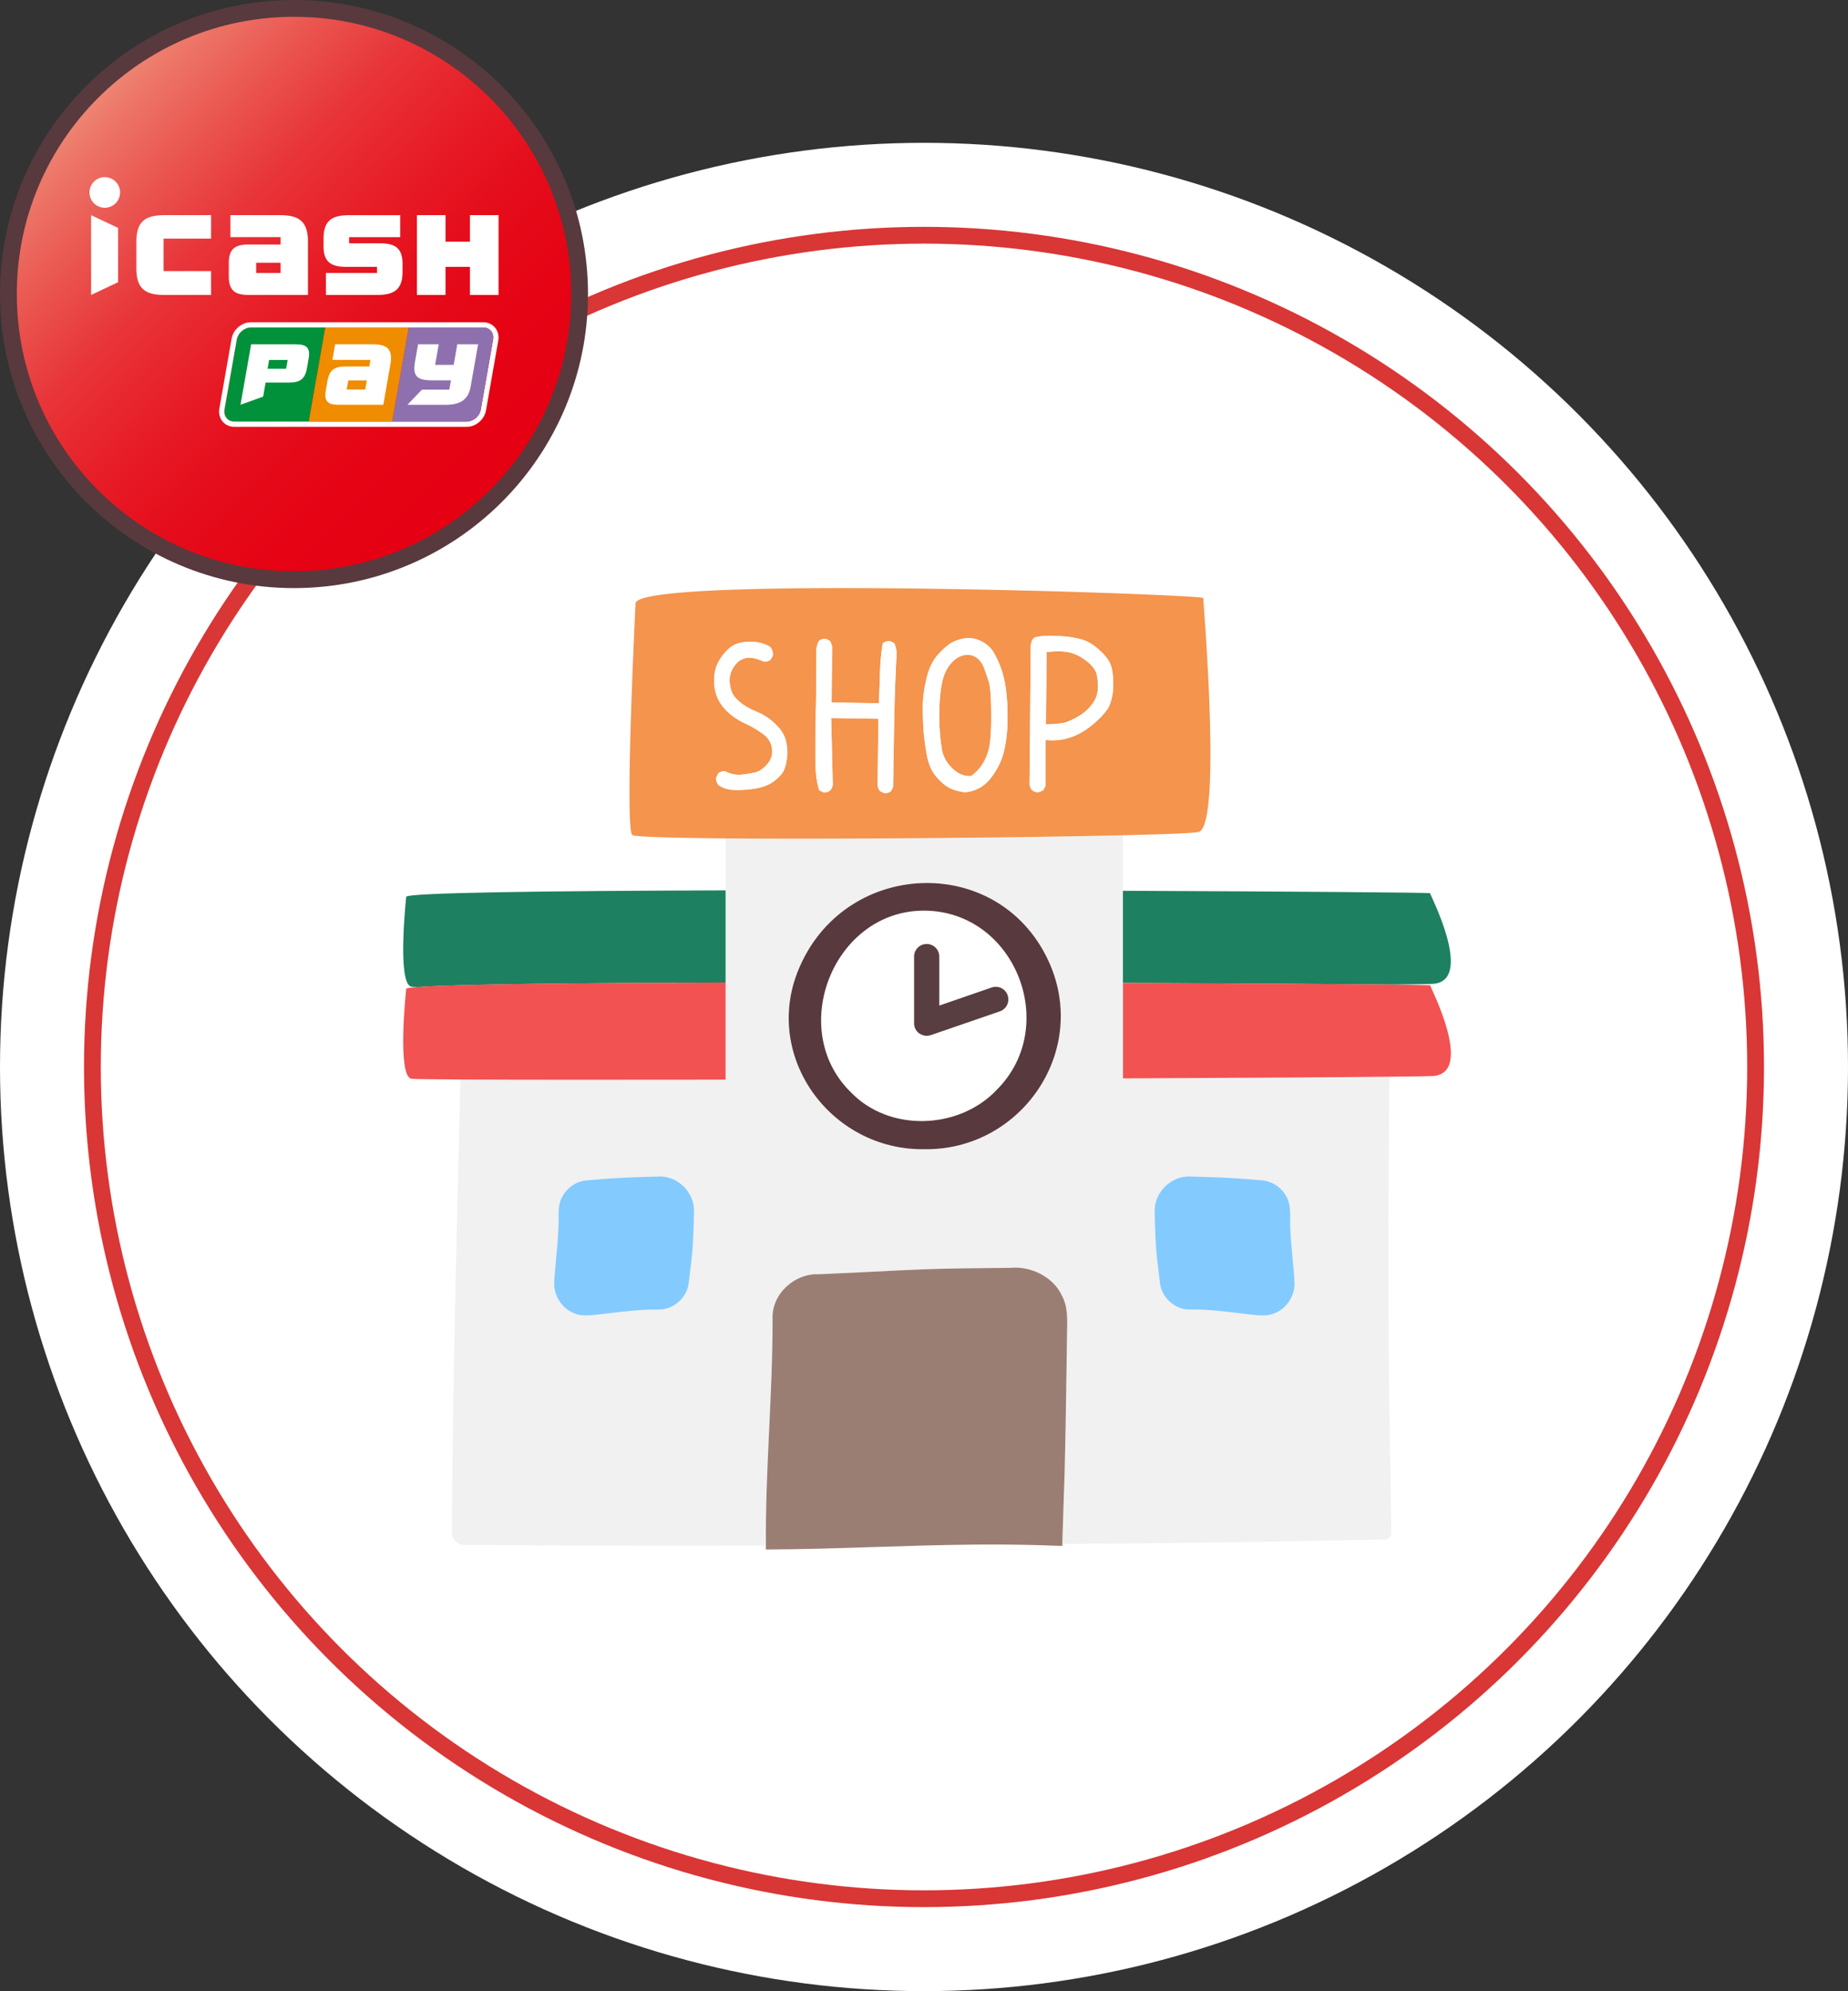 <svg width="220" height="237" viewBox="0 0 220 237" fill="none" xmlns="http://www.w3.org/2000/svg"><rect x="0" y="0" width="220" height="237" fill="#333333" stroke="none"/><g clip-path="url(#clip0_1259_8522)"><circle cx="110" cy="127" r="110" fill="#fff"/><circle cx="110" cy="127" r="99" fill="#fff" stroke="#D93636" stroke-width="2"/><g clip-path="url(#clip1_1259_8522)"><path d="M69 35c0 18.778-15.222 34-34 34S1 53.778 1 35 16.222 1 35 1s34 15.222 34 34z" fill="url(#paint0_linear_1259_8522)" stroke="#58393E" stroke-width="2"/><path d="M36.662 28.76c0-2.387-1.047-3.15-3.332-3.15h-5.901v2.615h5.974v.878h-3.815c-1.61 0-2.352.536-2.352 2.223v1.554c0 1.687.739 2.226 2.352 2.226h7.074V28.76zm-3.259 3.735h-2.908v-1.222h2.908v1.222zm-8.277-4.092V25.61h-5.558c-2.285 0-3.332.767-3.332 3.15v3.2c0 2.386 1.047 3.146 3.332 3.146h5.558v-2.839h-5.652v-3.864h5.652zm27.91-2.793h-3.405v9.496h3.405v-3.343h2.909v3.343h3.405V25.61h-3.405v3.154h-2.909V25.61zm-38.979 1.516l-3.213-1.516v9.496l3.213-1.512v-6.468zm24.741 5.368v2.615h6.076c2.093 0 3.048-.672 3.048-2.78v-.895c0-1.876-.85-2.475-2.709-2.475H41.56v-.731h6.08v-2.615h-6.07c-2.092 0-3.051.676-3.051 2.783v.896c0 1.872.85 2.47 2.709 2.47h3.65v.732h-6.08zm-24.504-9.586a1.82 1.82 0 11-3.641-.002 1.82 1.82 0 013.641.002z" fill="#fff"/><path d="M29.877 38.98c-.795 0-1.55.644-1.69 1.438l-1.467 8.327c-.14.794.392 1.438 1.186 1.438h8.852l1.97-11.203h-8.851z" fill="#00913A"/><path d="M57.52 38.98c.794 0 1.323.643 1.186 1.438l-1.463 8.326c-.14.795-.896 1.439-1.69 1.439H27.91c-.795 0-1.323-.644-1.187-1.439l1.463-8.326c.14-.795.896-1.439 1.69-1.439H57.52zm0-.624H29.877c-1.1 0-2.11.858-2.303 1.953l-1.463 8.327c-.098.563.042 1.123.385 1.533.343.41.847.637 1.414.637h27.643c1.099 0 2.11-.858 2.303-1.953l1.463-8.327c.098-.563-.042-1.123-.385-1.533-.343-.41-.847-.637-1.414-.637z" fill="#fff"/><path d="M38.728 38.98l-1.97 11.203h9.94l1.97-11.203h-9.94z" fill="#F08C00"/><path d="M57.52 38.98h-8.852l-1.97 11.203h8.85c.795 0 1.551-.644 1.691-1.438l1.463-8.327c.14-.794-.392-1.438-1.186-1.438h.003z" fill="#8F70AE"/><path d="M56.918 40.981H54.44l-.43 2.447H51.8l.431-2.447h-2.46l-.368 2.083c-.308 1.76.287 2.208 2.072 2.208h2.209l-.196 1.106h-3.255l-1.73 1.803h4.59c1.564 0 2.645-.518 2.932-2.139l.89-5.057.003-.004zm-10.443 2.387c.318-1.81-.375-2.387-2.104-2.387h-4.473l-.325 1.859h4.529l-.14.787H41.07c-1.222 0-1.855.406-2.08 1.687l-.206 1.176c-.224 1.278.266 1.687 1.484 1.687h5.362l.847-4.812-.003.003zm-2.996 2.996h-2.205l.192-1.088h2.205l-.192 1.088zm-8.219-5.383h-5.362l-1.267 7.2 2.695-.97.294-1.676h2.838c1.222 0 1.855-.406 2.08-1.687l.206-1.176c.224-1.278-.266-1.687-1.484-1.687v-.004zm-1.2 2.909h-2.206l.186-1.047h2.205l-.186 1.047z" fill="#fff"/></g><path d="M116.051 183.85c.55 0 1.1 0 1.66-.01-.55 0-1.1 0-1.66.01zm17.64-55.49V99.42c-12.26.29-34.08.48-47.31.37v28.72c-13.38.02-24.97.02-31.57-.02-.44 17.92-.96 38.38-1.01 53.92-.01.82.66 1.48 1.47 1.47 11.97.12 23.94.13 35.91.1-.08-8.9.83-18.15.79-27.04-.09-2.94 2.65-5.41 5.54-5.26 4.89-.19 11.73-.64 16.55-.69 1.35-.01 4.9-.06 6.21-.07 2.33-.25 5.08 1.02 6.13 3.27.77 1.37.66 3.04.63 4.54-.04 4.13-.17 12.43-.29 16.55l-.27 8.28v.22c3.65-.03 7.3-.06 10.95-.1 9.14-.09 18.27-.26 27.41-.43.45 0 .8-.37.8-.82l-.26-17.29c-.13-11.39-.11-24.54.05-36.96-6.44.07-18.13.14-31.71.2l-.02-.02zm8.06 11.68l1.67.05c2.23.05 4.46.2 6.7.39 1.33.07 2.49.91 3.05 2 .58 1.08.36 2.28.43 3.45.06 2.23.38 4.46.51 6.69.07 1.42-.74 2.87-2.02 3.53-1.18.66-2.46.38-3.71.26-2.23-.27-4.46-.56-6.7-.54-1.79.06-3.48-1.49-3.61-3.32l-.2-1.67c-.31-2.23-.36-4.46-.41-6.7-.07-2.29 2.03-4.3 4.29-4.14zm-75.28 5.89c.06-1.16-.15-2.37.43-3.45.56-1.1 1.72-1.93 3.05-2 2.23-.19 4.46-.35 6.7-.39l1.67-.05c2.26-.15 4.36 1.85 4.29 4.14-.04 2.23-.1 4.46-.41 6.7l-.2 1.67c-.13 1.83-1.81 3.39-3.61 3.32-2.23-.03-4.46.27-6.7.54-1.25.12-2.53.4-3.71-.26-1.28-.66-2.09-2.11-2.02-3.53.12-2.23.45-4.46.51-6.69zm43.56-9.13c-11.29.16-19.52-11.35-14.76-21.87 5.75-12.87 24.09-13.3 29.75-.09 4.51 10.6-3.65 22.13-14.99 21.96z" fill="#F1F1F1"/><path d="M86.38 116.94v-10.96c-20.94.06-37.67.27-38.02.75 0 0-1.13 10.38.61 10.71.08.01.38.03.86.04 4.54-.33 19.07-.48 36.55-.53v-.01zm47.312.05c13.97.06 25.88.14 32.04.2 2.58-.03 4.27-.06 4.79-.08 5.1-.25-.28-10.62-.28-10.8 0-.06-16.08-.2-36.56-.28v10.96h.01z" fill="#1D8061"/><path d="M170.251 117.27s-1.64-.05-4.52-.08c-6.17-.07-18.08-.15-32.04-.2v11.37c13.58-.06 25.28-.13 31.71-.2 2.78-.03 4.58-.06 5.13-.08 5.1-.25-.28-10.63-.28-10.8v-.01zM86.38 128.51v-11.57c-17.48.05-32.01.2-36.55.53-.9.06-1.41.14-1.47.22 0 0-1.13 10.38.61 10.71.22.04 2.33.07 5.83.09 6.61.04 18.19.04 31.57.02h.01z" fill="#F25252"/><path d="M110.03 108.391c-10.73-.03-16.36 13.97-8.86 21.51 4.59 4.92 13 4.59 17.5-.21 7.54-7.57 2.15-21.23-8.65-21.3h.01zm-1.21 5.46c0-.83.67-1.5 1.5-1.5s1.5.67 1.5 1.5v5.83l6.23-2.15c.78-.27 1.64.15 1.91.93s-.15 1.64-.93 1.91l-8.22 2.83c-.16.06-.33.08-.49.08-.31 0-.61-.1-.87-.28-.39-.28-.63-.74-.63-1.22v-7.94.01z" fill="#fff"/><path d="M125.02 114.83c-5.66-13.2-24-12.77-29.75.09-4.76 10.52 3.48 22.02 14.76 21.87 11.34.17 19.5-11.36 14.99-21.96zm-23.84 15.07c-7.5-7.54-1.87-21.55 8.86-21.51 10.8.07 16.19 13.73 8.65 21.3-4.5 4.8-12.91 5.12-17.5.21h-.01z" fill="#58393E"/><path d="M126.74 175.27c.11-4.12.24-12.43.29-16.55.03-1.5.14-3.16-.63-4.54-1.04-2.25-3.79-3.52-6.13-3.27-1.31 0-4.86.06-6.21.07-4.82.05-11.66.5-16.55.69-2.9-.14-5.63 2.32-5.54 5.26.03 8.89-.88 18.15-.79 27.04v.46c8.29-.03 16.58-.51 24.87-.58.55 0 1.1-.01 1.66-.01 2.77 0 5.54.04 8.31.16h.45v-.47l.27-8.28v.02z" fill="#9B7E73"/><path d="M67.991 156.15c1.18.66 2.46.38 3.71.26 2.23-.27 4.46-.56 6.7-.54 1.79.06 3.48-1.49 3.61-3.32l.2-1.67c.31-2.23.36-4.46.41-6.7.07-2.29-2.03-4.3-4.29-4.14l-1.67.05c-2.23.05-4.46.2-6.7.39-1.33.07-2.49.91-3.05 2-.58 1.07-.36 2.28-.43 3.45-.06 2.23-.38 4.46-.51 6.69-.07 1.42.74 2.87 2.02 3.53zm70.08-3.6c.12 1.83 1.81 3.39 3.61 3.32 2.23-.03 4.46.27 6.7.54 1.25.12 2.53.4 3.71-.26 1.28-.66 2.09-2.11 2.02-3.53-.12-2.23-.45-4.46-.51-6.69-.06-1.16.15-2.37-.43-3.45-.56-1.1-1.72-1.93-3.05-2-2.23-.19-4.46-.35-6.7-.39l-1.67-.05c-2.26-.16-4.36 1.86-4.29 4.14.04 2.23.1 4.46.41 6.7l.2 1.67z" fill="#83CAFF"/><path d="M109.45 123.01c.26.18.56.28.87.28.16 0 .33-.03.49-.08l8.22-2.83c.78-.27 1.2-1.12.93-1.91-.27-.79-1.12-1.2-1.91-.93l-6.23 2.15v-5.83c0-.83-.67-1.5-1.5-1.5s-1.5.67-1.5 1.5v7.94c0 .48.23.94.63 1.22v-.01z" fill="#583D41"/><path d="M112.11 89.11c.14.89.56 1.66 1.26 2.34.7.67 1.45.98 2.25.91a5.26 5.26 0 001.54-1.76c.36-.68.59-1.41.69-2.18.1-.77.15-1.68.15-2.73s0-1.96-.05-2.75c-.04-.79-.12-1.4-.25-1.83-.13-.43-.3-.94-.53-1.55-.23-.61-.55-1.05-.96-1.32-.41-.27-.86-.36-1.35-.28-.49.08-.94.31-1.36.7-.42.39-.76.89-1.02 1.49-.26.61-.45 1.49-.56 2.66-.11 1.17-.14 2.28-.09 3.36.05 1.08.14 2.06.28 2.94zm15.931-3.65c.44-.22.86-.51 1.26-.85.39-.35.72-.74.97-1.16.25-.42.4-.91.43-1.45.03-.54 0-1.09-.12-1.65-.11-.56-.52-1.12-1.23-1.67-.71-.55-1.42-.9-2.12-1.04-.7-.14-1.58-.15-2.62-.02l-.09 8.61c1.23-.03 2.04-.12 2.43-.26.39-.14.75-.31 1.1-.5l-.01-.01z" fill="#F4944D"/><path d="M133.692 99.42c4.97-.12 8.37-.25 8.98-.39 2.84-.63.56-27.38.58-27.84.02-.46-66.97-2.75-67.59.6 0 0-1.33 26.75-.39 27.6.24.22 4.66.34 11.11.4 13.23.11 35.05-.08 47.31-.37zm-10.99-21.76c-.06-1.12.15-1.74.64-1.84.49-.1 1.04-.15 1.66-.15.62 0 1.25.03 1.89.09.64.06 1.28.18 1.91.36.63.17 1.27.55 1.92 1.11.65.57 1.09 1.08 1.33 1.52.24.44.38 1.02.44 1.74s.05 1.36-.02 1.93c-.07.57-.21 1.1-.42 1.59s-.75 1.14-1.64 1.94c-.89.81-1.82 1.39-2.81 1.75-.99.36-2.04.48-3.14.36v5.48l-.24.47c-.22.16-.46.25-.71.28-.25-.03-.47-.13-.66-.28-.16-.19-.25-.41-.28-.66l.14-15.7-.01.01zm-12.39 3.07c.3-1.23.77-2.18 1.4-2.86.63-.68 1.17-1.14 1.61-1.38.44-.24.96-.41 1.54-.51.58-.1 1.21 0 1.86.3.65.3 1.16.72 1.51 1.27.35.55.67 1.24.97 2.09.3.85.51 1.83.62 2.95.11 1.12.15 2.29.12 3.51-.03 1.22-.18 2.36-.45 3.44s-.79 2.11-1.55 3.09c-.77.99-1.78 1.55-3.05 1.67a5.54 5.54 0 01-1.71-.45c-.54-.24-1.1-.69-1.68-1.36-.58-.67-.97-1.55-1.16-2.64a29.24 29.24 0 01-.38-2.91c-.06-.85-.09-1.79-.09-2.82 0-1.03.15-2.17.45-3.39h-.01zm-13.18 3.56c.05-3.94.06-6.16.05-6.65-.02-.49.09-.94.31-1.35.22-.19.51-.27.85-.24l.47.24c.25.44.33.96.24 1.56l-.05 5.76 5.62.09c.06-1.2.11-2.41.14-3.62.03-1.21.14-2.38.33-3.52.25-.19.55-.27.9-.24l.47.24c.25.57.33 1.2.24 1.9-.06 1.34-.12 2.69-.17 4.03-.05 1.34-.12 5.08-.21 11.19l-.24.47c-.22.19-.51.27-.85.24l-.47-.24c-.16-.19-.25-.41-.28-.66l.09-7.94-5.62-.09.19 7.94c-.03.25-.13.47-.29.66-.22.19-.51.27-.85.24l-.47-.24c-.25-.79-.39-1.63-.43-2.53-.03-.89-.02-3.31.02-7.26l.01.02zm-11.87 8.26l.24-.5c.22-.19.51-.27.85-.24.63.33 1.28.46 1.93.39.65-.07 1.21-.16 1.65-.27.44-.11.9-.43 1.38-.95.47-.52.67-1.14.59-1.85-.08-.71-.44-1.3-1.09-1.78-.65-.47-1.36-.89-2.15-1.26-.78-.36-1.47-.83-2.08-1.4-.6-.57-1.02-1.19-1.26-1.85-.24-.66-.34-1.36-.31-2.08.03-.72.19-1.36.47-1.91.28-.55.66-1.06 1.14-1.52a3.08 3.08 0 011.62-.85c.6-.11 1.21-.13 1.81-.05.6.08 1.14.26 1.61.55.25.28.36.63.33 1.04l-.24.47c-.22.19-.51.27-.85.24-.85-.36-1.52-.51-1.99-.43-.47.08-.86.27-1.15.56-.29.29-.53.64-.7 1.04-.17.4-.25.82-.21 1.25.03.43.12.83.26 1.21s.47.78.98 1.21c.51.43 1.17.81 1.98 1.14.81.33 1.55.82 2.23 1.47.68.65 1.1 1.33 1.26 2.04.16.71.2 1.37.12 1.97-.08.6-.2 1.09-.36 1.46-.16.37-.52.79-1.09 1.25-.57.46-1.3.77-2.18.92-.88.15-1.81.22-2.77.19-.66-.03-1.25-.22-1.75-.57a1.16 1.16 0 01-.29-.9l.02.01z" fill="#F4944D"/><path d="M90.07 93.83c.89-.16 1.61-.47 2.18-.92.57-.45.93-.87 1.09-1.25.16-.38.28-.86.36-1.46.08-.6.04-1.26-.12-1.97s-.58-1.39-1.26-2.04a7.081 7.081 0 00-2.23-1.47c-.81-.33-1.47-.71-1.98-1.14-.51-.43-.84-.83-.98-1.21s-.23-.78-.26-1.21c-.03-.43.04-.84.21-1.25.17-.4.41-.75.7-1.04.29-.29.68-.48 1.15-.56.47-.08 1.14.06 1.99.43.35.03.63-.05.85-.24l.24-.47c.03-.41-.08-.76-.33-1.04-.47-.28-1.01-.47-1.61-.55a5.79 5.79 0 00-1.81.05c-.6.11-1.15.4-1.62.85-.47.46-.85.96-1.14 1.52-.29.56-.44 1.19-.47 1.91-.03.72.07 1.41.31 2.08.24.67.66 1.28 1.26 1.85.6.57 1.29 1.04 2.08 1.4.78.36 1.5.78 2.15 1.26.65.47 1.01 1.07 1.09 1.78.08.71-.12 1.33-.59 1.85s-.93.84-1.38.95c-.44.11-.99.2-1.65.27-.66.07-1.3-.06-1.93-.39-.35-.03-.63.05-.85.24l-.24.5c-.03.35.06.65.29.9.5.35 1.09.54 1.75.57.96.03 1.89-.03 2.77-.19l-.02-.01zm7.46.24l.47.24c.35.03.63-.05.85-.24.16-.19.25-.41.29-.66l-.19-7.94 5.621.09-.09 7.94c.03.25.13.47.28.66l.47.24c.35.03.63-.05.85-.24l.24-.47c.09-6.12.17-9.85.21-11.19.05-1.34.1-2.69.17-4.03.09-.7.02-1.33-.24-1.9l-.47-.24c-.35-.03-.65.05-.9.24-.19 1.14-.3 2.31-.33 3.52-.03 1.21-.08 2.42-.14 3.62l-5.62-.09.05-5.76c.09-.6.02-1.12-.24-1.56l-.47-.24c-.35-.03-.63.05-.85.24-.22.41-.32.86-.31 1.35.02.49 0 2.71-.05 6.65-.05 3.94-.06 6.36-.02 7.26.03.89.17 1.74.43 2.53l-.01-.02zm12.802-4.22c.19 1.09.58 1.97 1.16 2.64.58.67 1.15 1.13 1.68 1.36.54.24 1.11.39 1.71.45 1.26-.13 2.28-.68 3.05-1.67.77-.99 1.29-2.02 1.55-3.09.26-1.07.42-2.22.45-3.44.03-1.22 0-2.39-.12-3.51-.12-1.12-.32-2.11-.62-2.95-.3-.85-.62-1.54-.97-2.09-.35-.55-.85-.97-1.51-1.27-.66-.3-1.28-.4-1.86-.3-.58.1-1.1.27-1.54.51-.44.24-.98.7-1.61 1.38-.63.68-1.1 1.63-1.4 2.86-.3 1.23-.45 2.36-.45 3.39 0 1.03.03 1.98.09 2.82.06.85.19 1.81.38 2.91h.01zm1.59-7.03c.11-1.16.3-2.05.56-2.66.26-.61.6-1.11 1.02-1.49.42-.39.87-.62 1.36-.7.49-.08.94.02 1.35.28.41.27.73.71.96 1.32.23.61.41 1.13.53 1.55.13.43.21 1.04.25 1.83.04.79.05 1.71.05 2.75s-.06 1.95-.15 2.73c-.09.77-.32 1.5-.69 2.18a5.26 5.26 0 01-1.54 1.76c-.81.06-1.56-.24-2.25-.91-.7-.67-1.11-1.45-1.26-2.34-.14-.89-.24-1.87-.28-2.94-.04-1.07-.02-2.19.09-3.36zm11.589 11.49c.25-.03.49-.13.71-.28l.24-.47v-5.48c1.11.13 2.15 0 3.14-.36.99-.36 1.92-.95 2.81-1.75.89-.81 1.43-1.45 1.64-1.94.21-.49.34-1.02.42-1.59.07-.57.08-1.21.02-1.93s-.2-1.3-.44-1.74c-.24-.44-.68-.95-1.33-1.52-.65-.57-1.29-.94-1.92-1.11-.63-.17-1.27-.29-1.91-.36-.64-.06-1.27-.09-1.89-.09-.62 0-1.17.05-1.66.15-.49.1-.7.72-.64 1.84l-.14 15.7c.03.25.13.47.28.66.19.16.41.25.66.28l.01-.01zm1.09-16.7c1.04-.13 1.92-.12 2.62.02.7.14 1.41.49 2.12 1.04.71.55 1.12 1.11 1.23 1.67.11.56.15 1.11.12 1.65-.03.54-.17 1.02-.43 1.45-.26.43-.58.81-.97 1.16-.4.35-.81.63-1.26.85-.35.19-.72.36-1.1.5-.39.14-1.2.23-2.43.26l.09-8.61.01.01z" fill="#fff"/></g><defs><clipPath id="clip0_1259_8522"><path fill="#fff" d="M0 0h220v237H0z"/></clipPath><clipPath id="clip1_1259_8522"><path fill="#fff" d="M0 0h70v70H0z"/></clipPath><linearGradient id="paint0_linear_1259_8522" x1="10.252" y1="10.252" x2="59.748" y2="59.748" gradientUnits="userSpaceOnUse"><stop stop-color="#EF8F7A"/><stop offset=".06" stop-color="#ED796A"/><stop offset=".2" stop-color="#EA544F"/><stop offset=".33" stop-color="#E83539"/><stop offset=".48" stop-color="#E71E27"/><stop offset=".63" stop-color="#E50D1B"/><stop offset=".79" stop-color="#E50314"/><stop offset="1" stop-color="#E50012"/></linearGradient></defs></svg>